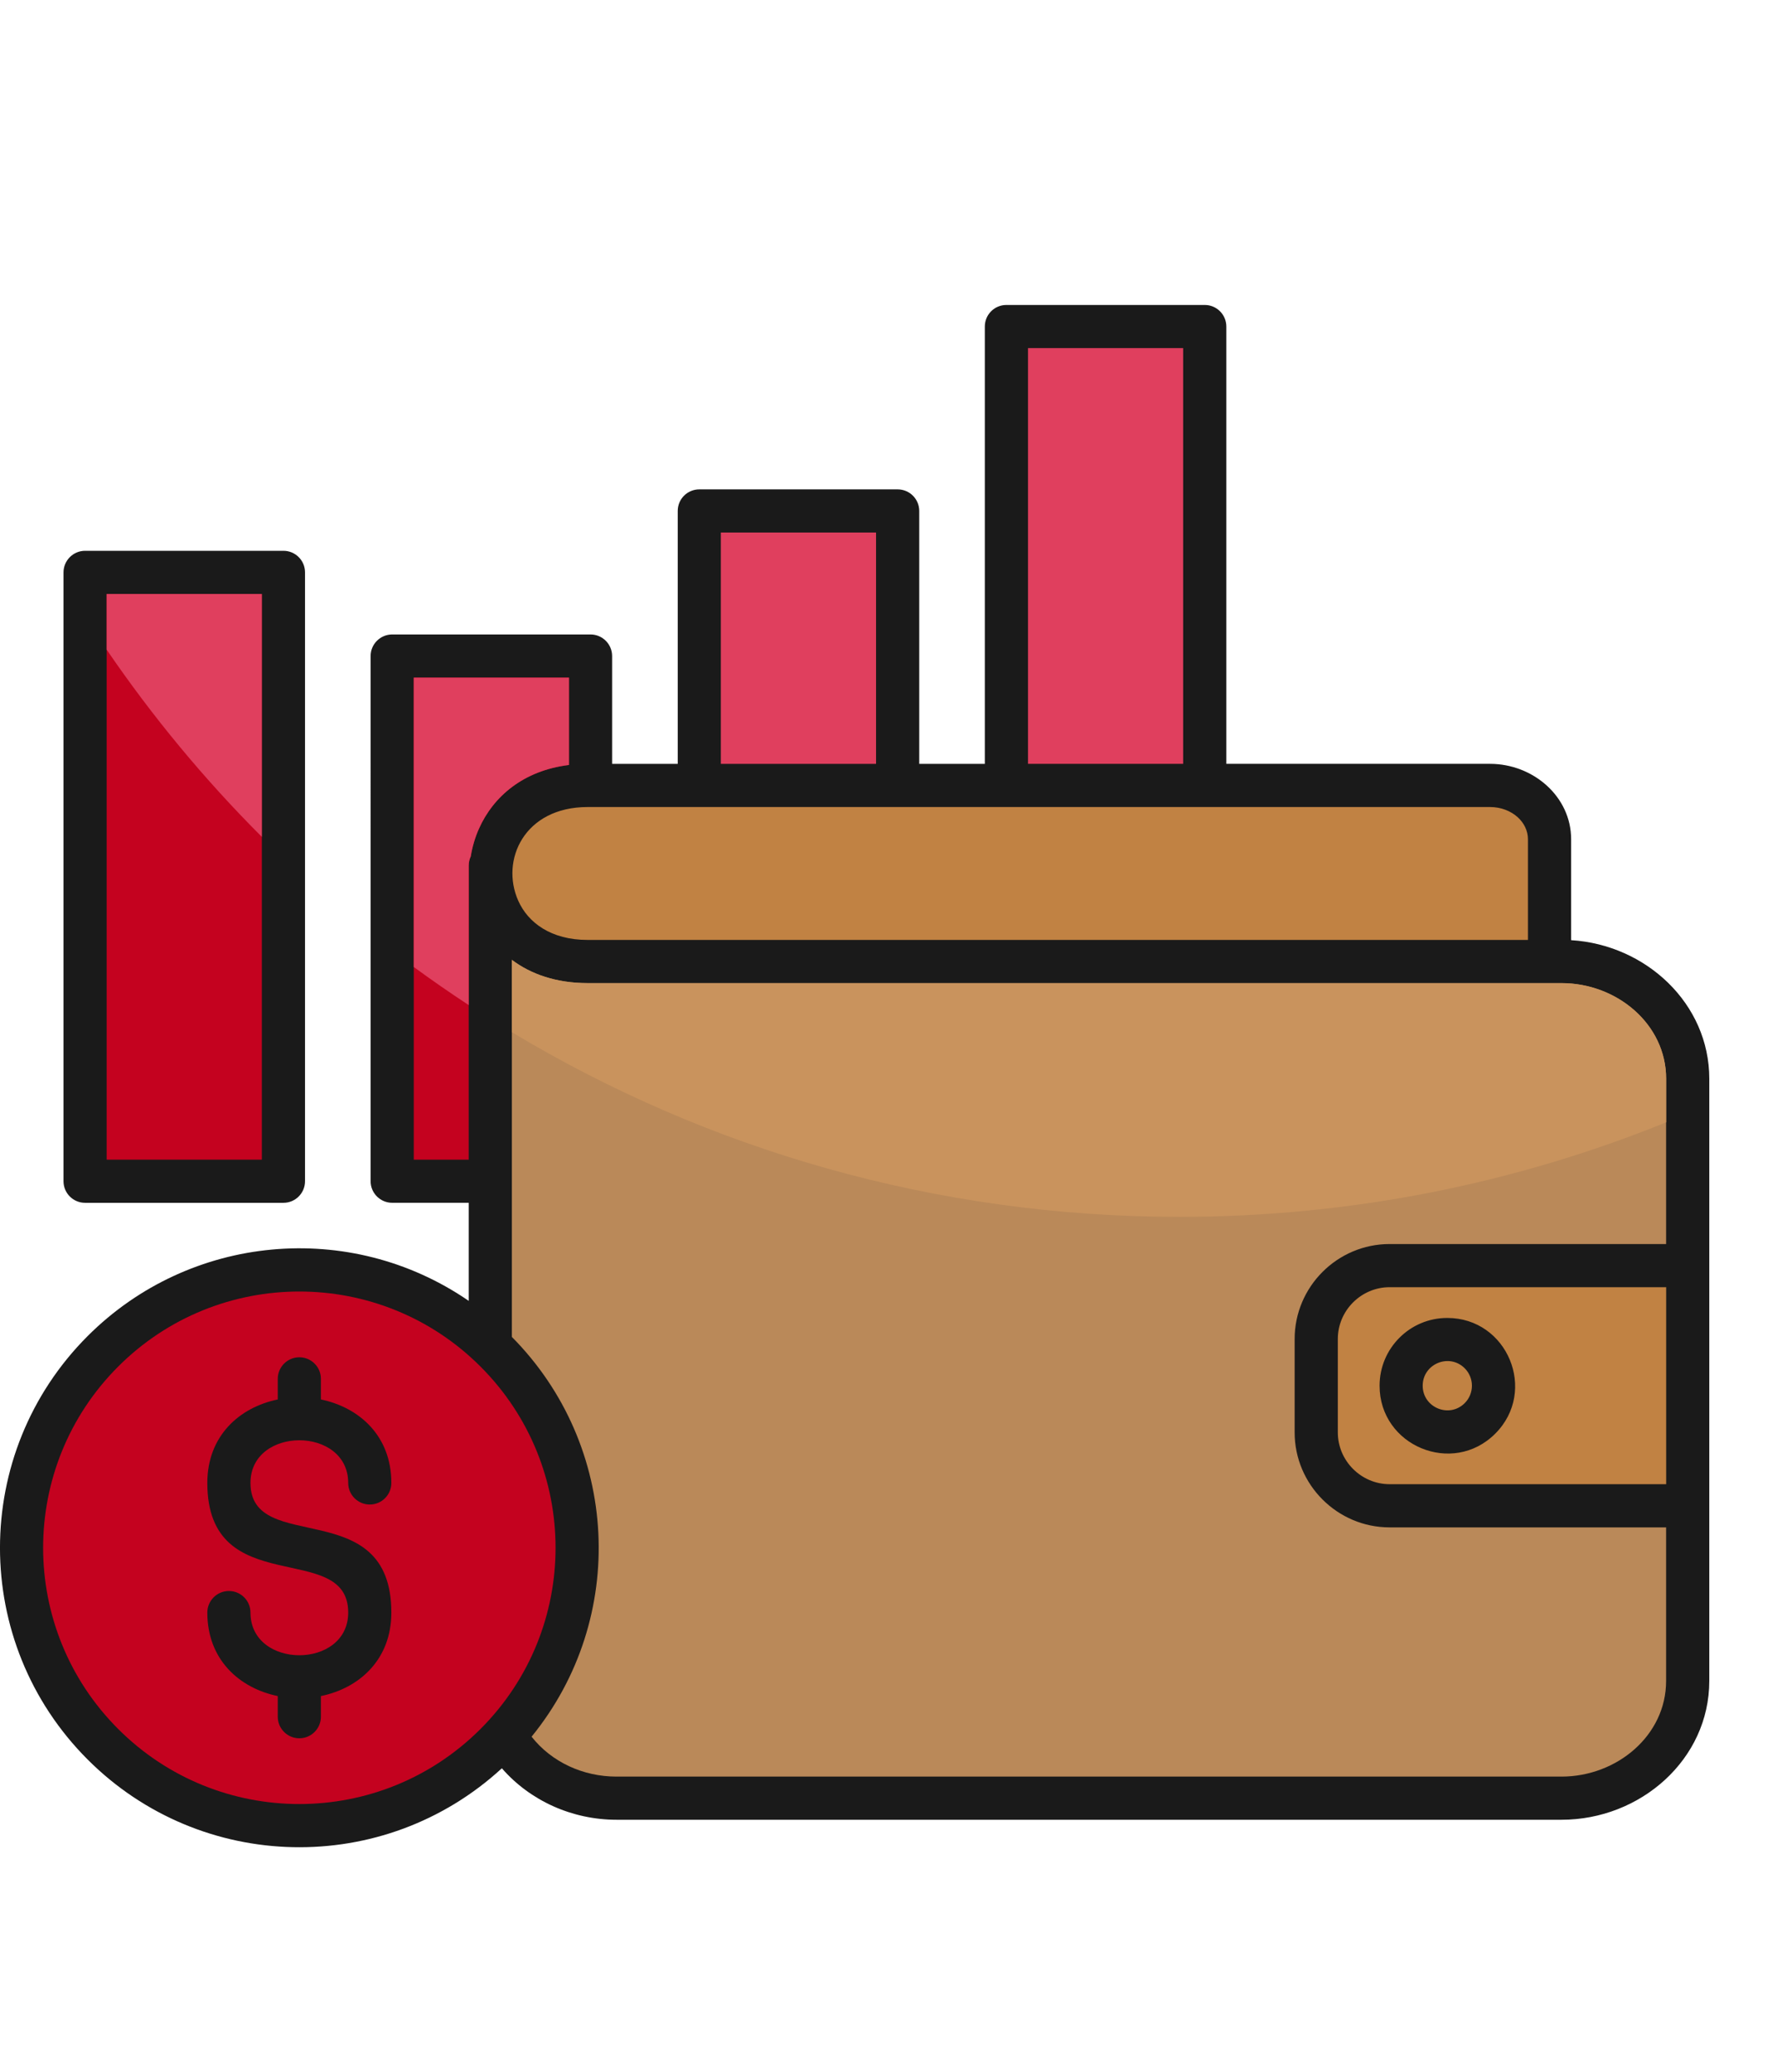 <?xml version="1.0" encoding="utf-8"?>
<!-- Generator: Adobe Illustrator 16.0.0, SVG Export Plug-In . SVG Version: 6.00 Build 0)  -->
<!DOCTYPE svg PUBLIC "-//W3C//DTD SVG 1.1//EN" "http://www.w3.org/Graphics/SVG/1.1/DTD/svg11.dtd">
<svg version="1.1" id="Layer_1" xmlns="http://www.w3.org/2000/svg" xmlns:xlink="http://www.w3.org/1999/xlink" x="0px" y="0px"
	 width="60.21px" height="70px" viewBox="0 0 60.21 70" enable-background="new 0 0 60.21 70" xml:space="preserve">
<path fill="#1A1A1A" d="M2.875,18.605h6.702c0.403,0,0.729,0.326,0.729,0.729V39.9c0,0.402-0.327,0.729-0.729,0.729H2.875
	c-0.402,0-0.729-0.325-0.729-0.729V19.334C2.146,18.932,2.473,18.605,2.875,18.605z"/>
<path fill="#C4021F" d="M3.604,20.063h5.243v19.108H3.604V20.063z"/>
<path fill="#E03F5E" d="M8.848,20.063H3.604v1.881c1.55,2.27,3.306,4.388,5.243,6.324V20.063z"/>
<path fill="#1A1A1A" d="M33.275,25.802V11.03c0-0.403,0.326-0.729,0.729-0.729h6.702c0.402,0,0.729,0.326,0.729,0.729v14.771h8.91
	c1.451,0,2.74,1.101,2.74,2.546v3.41c2.525,0.154,4.668,2.137,4.668,4.68V56.78c0,2.651-2.326,4.688-4.992,4.688h-31.93
	c-1.494,0-2.919-0.64-3.874-1.739c-3.991,3.668-10.162,3.537-13.995-0.295c-3.95-3.951-3.95-10.354,0-14.305
	c3.441-3.441,8.857-3.951,12.875-1.188v-3.313h-2.586c-0.402,0-0.729-0.327-0.729-0.729V22.16c0-0.402,0.327-0.729,0.729-0.729
	h6.702c0.402,0,0.729,0.327,0.729,0.729v3.642h2.217v-8.543c0-0.403,0.326-0.729,0.729-0.729h6.702c0.403,0,0.729,0.327,0.729,0.729
	v8.543H33.275L33.275,25.802z"/>
<path fill="#E03F5E" d="M34.734,11.758h5.242v14.043h-5.242V11.758z"/>
<path fill="#E03F5E" d="M24.356,17.988h5.244v7.814h-5.244V17.988z"/>
<g>
	<path fill="#C4021F" d="M19.225,25.839V22.89H13.98v16.282h1.857v-9.934c0-0.111,0.024-0.217,0.069-0.311
		c0.051-0.319,0.143-0.634,0.277-0.935C16.667,26.904,17.683,26.027,19.225,25.839L19.225,25.839z"/>
	<path fill="#E03F5E" d="M19.225,25.839V22.89H13.98v9.773c0.607,0.444,1.226,0.874,1.857,1.287v-4.712
		c0-0.111,0.024-0.216,0.069-0.311c0.051-0.319,0.143-0.634,0.277-0.935C16.667,26.904,17.683,26.028,19.225,25.839z"/>
	<path fill="#BA8959" d="M17.295,45.159c3.639,3.669,3.93,9.496,0.666,13.503c0.678,0.859,1.739,1.348,2.869,1.348h31.929
		c1.871,0,3.535-1.388,3.535-3.229v-5.189h-9.342c-1.766,0-3.209-1.442-3.209-3.208V45.23c0-1.767,1.443-3.209,3.209-3.209h9.342
		v-5.584c0-1.841-1.664-3.229-3.535-3.229H19.855c-1.065,0-1.918-0.303-2.56-0.785V45.159L17.295,45.159z"/>
	<path fill="#C9935D" d="M56.296,37.91v-1.473c0-1.844-1.664-3.23-3.535-3.23H19.855c-1.065,0-1.918-0.303-2.56-0.785v2.444
		c6.589,3.959,14.304,6.237,22.552,6.237C45.664,41.104,51.216,39.967,56.296,37.91L56.296,37.91z"/>
	<path fill="#C4021F" d="M16.235,46.16c-3.38-3.38-8.861-3.38-12.242,0c-3.381,3.381-3.381,8.861,0,12.242
		c3.38,3.38,8.862,3.38,12.242,0C19.617,55.021,19.617,49.541,16.235,46.16z M9.385,46.575c0-0.402,0.327-0.729,0.729-0.729
		c0.402,0,0.729,0.327,0.729,0.729v0.696c1.3,0.27,2.38,1.232,2.38,2.82c0,0.402-0.326,0.729-0.729,0.729
		c-0.402,0-0.729-0.326-0.729-0.729c0-1.922-3.302-1.922-3.302,0c0,2.469,4.76,0.354,4.76,4.379c0,1.588-1.081,2.553-2.38,2.82
		v0.697c0,0.402-0.326,0.729-0.729,0.729c-0.403,0-0.729-0.326-0.729-0.729v-0.697c-1.299-0.268-2.38-1.232-2.38-2.82
		c0-0.402,0.327-0.729,0.729-0.729c0.403,0,0.729,0.326,0.729,0.729c0,1.922,3.302,1.922,3.302,0c0-2.486-4.76-0.363-4.76-4.379
		c0-1.587,1.081-2.552,2.38-2.82V46.575z"/>
	<path fill="#C18243" d="M51.279,27.603c-0.234-0.211-0.564-0.343-0.934-0.343h-30.49c-2.144,0-2.954,1.796-2.345,3.164
		c0.331,0.744,1.109,1.325,2.345,1.325h31.771v-3.4C51.626,28.062,51.494,27.797,51.279,27.603L51.279,27.603z"/>
	<path fill="#C18243" d="M56.296,43.479h-9.344c-0.961,0-1.75,0.789-1.75,1.75v3.154c0,0.961,0.789,1.75,1.75,1.75h9.344V43.479z
		 M48.902,44.518c2.033,0,3.059,2.469,1.619,3.908c-1.439,1.44-3.908,0.414-3.908-1.619C46.613,45.542,47.638,44.516,48.902,44.518
		L48.902,44.518z M49.49,46.218c0.324,0.325,0.324,0.853,0,1.177c-0.523,0.522-1.42,0.151-1.42-0.588
		C48.07,46.068,48.966,45.695,49.49,46.218z"/>
</g>
</svg>

